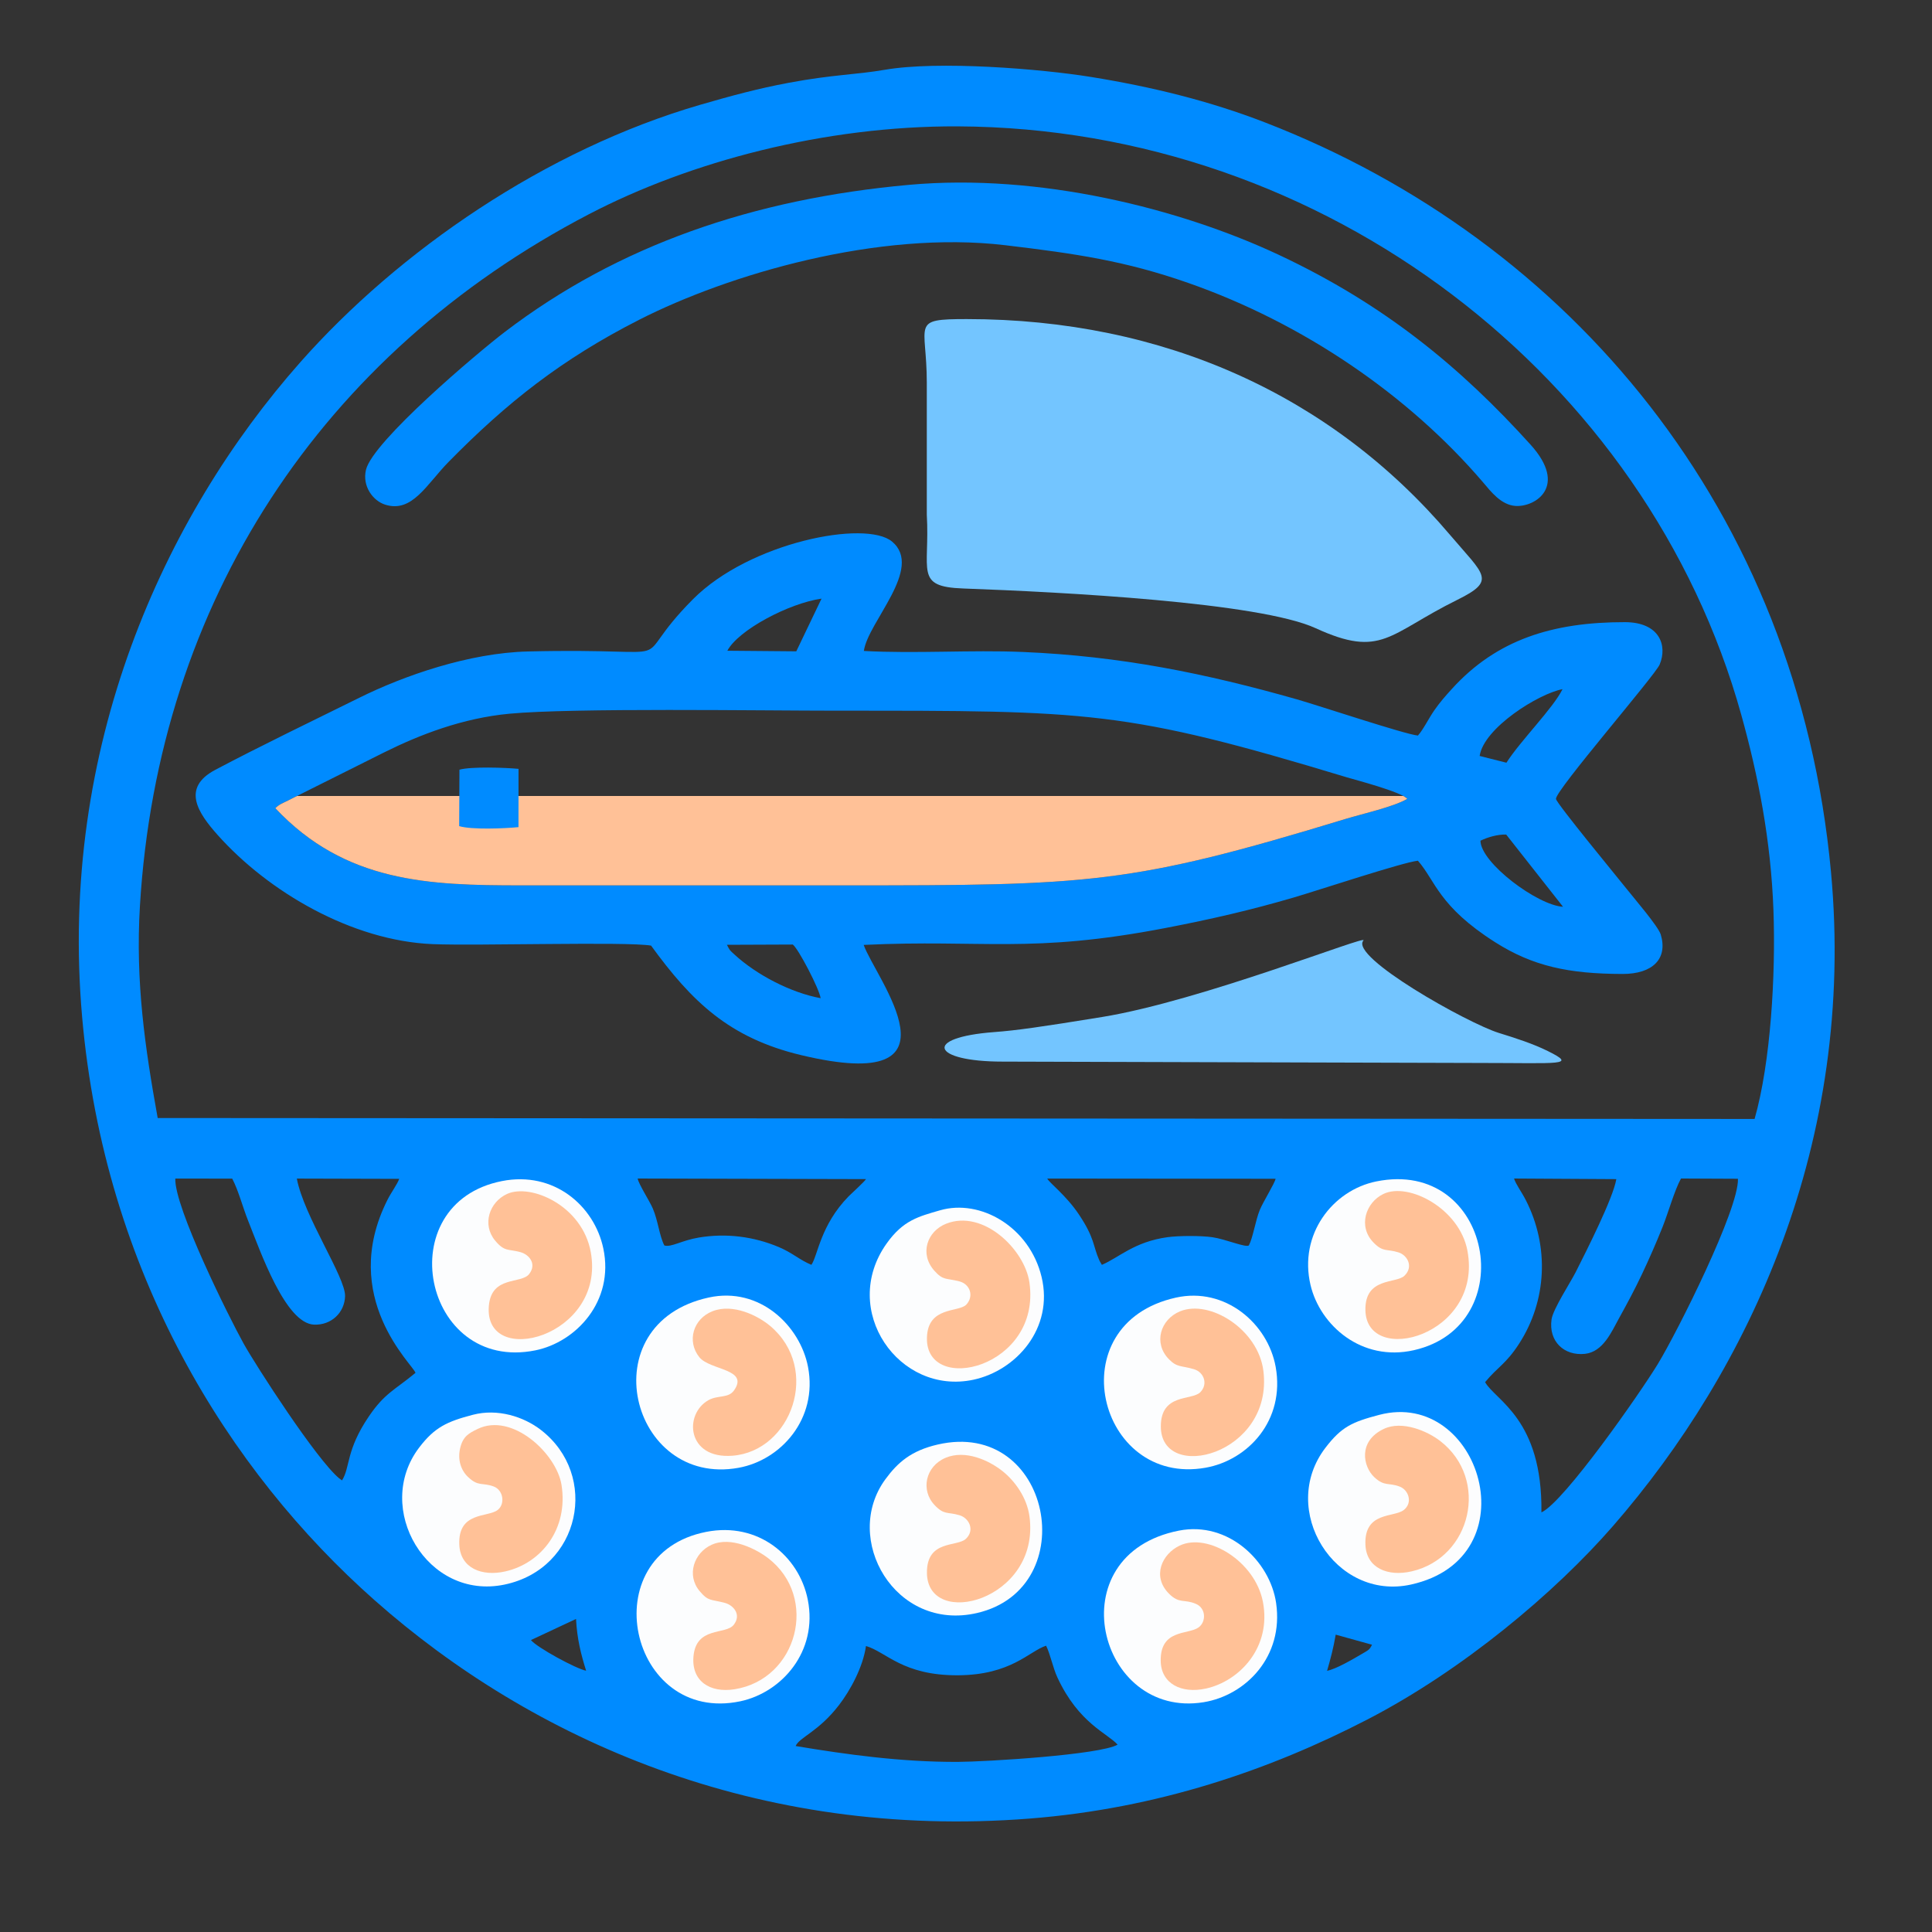 <?xml version="1.0" encoding="UTF-8"?>
<!DOCTYPE svg PUBLIC "-//W3C//DTD SVG 1.1//EN" "http://www.w3.org/Graphics/SVG/1.1/DTD/svg11.dtd">
<!-- Creator: CorelDRAW -->
<svg xmlns="http://www.w3.org/2000/svg" xml:space="preserve" width="42.333mm" height="42.333mm" version="1.1" style="shape-rendering:geometricPrecision; text-rendering:geometricPrecision; image-rendering:optimizeQuality; fill-rule:evenodd; clip-rule:evenodd"
viewBox="0 0 4233.32 4233.32"
 xmlns:xlink="http://www.w3.org/1999/xlink"
 xmlns:xodm="http://www.corel.com/coreldraw/odm/2003">
 <rect x="0" y="0" width="4233.32" height="4233.32" fill="#333333" stroke="none"/>
 <defs>
  <style type="text/css">
   <![CDATA[
    .fil3 {fill:#FCFDFE}
    .fil1 {fill:#008BFF}
    .fil0 {fill:#73C5FF}
    .fil2 {fill:#FFC197}
   ]]>
  </style>
 </defs>
 <g id="Слой_x0020_1">
  <path class="fil0" d="M2118.44 699.15c431.64,0 799.61,167.48 1058.59,472.67 75.52,88.99 102.62,99.79 16.15,142.52 -151.06,74.65 -165.24,128.66 -310.44,62.11 -123.57,-56.64 -554.64,-79.13 -772.55,-87 -107.09,-3.84 -72.32,-38.7 -79.43,-161.77l0 -289.28c0,-130.82 -36.92,-139.25 87.68,-139.25zm60.3 1562.29c47.54,-3.55 99.71,-10.83 236.11,-33.03 218.05,-35.5 585.85,-182.57 572.63,-167.6 -31.24,35.39 227.88,181.24 297.04,202.62 36.61,11.31 74.71,23.57 107.17,39.68 65.28,32.39 25.83,26.01 -147.68,26.01l-1047.58 -2.97c-154.65,0 -176.35,-52.83 -17.69,-64.71z"/>
  <path class="fil1" d="M1938.97 152.88c-64.83,11.16 -112.82,10.21 -210.9,28.56 -66.87,12.51 -125.22,28.29 -192.7,47.85 -339.91,98.51 -661.72,320.64 -877.27,564.3 -299.98,339.1 -529.93,845.24 -478.15,1434.88 49.19,559.89 320.9,994.97 641.18,1278.19 343.07,303.37 836.84,525.36 1435.55,478.06 280.39,-22.16 525.94,-106.64 739.29,-216.94 209.04,-108.07 411.31,-278.07 538.24,-423.91 297.85,-342.26 532.6,-840.6 477.79,-1432.94 -73.32,-792.35 -572.08,-1384.14 -1240.36,-1642.74 -121.53,-47.02 -247.12,-77.86 -380.74,-99.52 -111.5,-18.06 -335.11,-35.92 -451.93,-15.79zm-775.63 3440.79c13.35,16.36 98.99,62.99 120.96,67.15 -11.26,-35.86 -19.73,-68.95 -22.15,-113.45l-98.81 46.3zm1744.48 67.33c19.79,-3.86 56.47,-25.29 76.13,-36.88 14.76,-8.71 16.93,-9 22.33,-20.26l-79.54 -22.09c-4.95,29.19 -11.6,54.38 -18.92,79.23zm-1010.34 -54.38c-6.54,46.56 -34.55,97.49 -58.94,129.25 -45.28,58.95 -86.74,70.52 -95.18,89.95 114.22,19.03 232.68,35.26 355.33,34.75 62.7,-0.27 311.98,-15.54 350.17,-37.77 -22.25,-25.03 -85.15,-46.52 -131.84,-147.07 -10.13,-21.81 -15.52,-51.02 -24.84,-69.78 -37.7,12.38 -76.48,64.29 -193.49,64.84 -120.74,0.57 -156.36,-50.97 -201.21,-64.17zm1356.62 -578.12c22.68,40.49 126.02,80.35 123.38,285.39 49.73,-22.65 216.95,-262.4 255.02,-325.02 42.73,-70.29 178.06,-339.79 175.62,-406.01l-124.79 -0.56c-14.26,25.72 -28.06,75.45 -40.52,106.54 -13.97,34.86 -29.07,69.33 -44.86,102.74 -16.47,34.89 -32,63.6 -50.47,97.04 -16.18,29.3 -34.81,73.61 -74.57,77.86 -45.66,4.87 -80.03,-27.32 -73.22,-75.46 3.16,-22.42 42,-81.95 52.71,-103.18 22.94,-45.51 82.2,-162.02 89.24,-204.19l-224.13 -1.32c4.2,13.09 16.5,29.17 25.63,47.01 52.12,101.88 46.34,221.08 -14.8,315.28 -28.78,44.37 -46.42,50.2 -74.24,83.88zm-839.73 -257.02c37.43,-15.87 70.71,-50.49 143.7,-60.59 25.11,-3.46 73.69,-3.55 98.67,0.09 28.56,4.14 73.27,23.36 79.76,17.89 9.04,-17.29 14.5,-54.79 23.94,-77.76 7.45,-18.11 32.4,-57.66 34.58,-68.23l-500.34 -0.5c4.57,9.43 41.37,36.77 69.41,78.74 34.95,52.31 30.41,67.97 44.26,99.45 0.54,1.22 1.32,2.66 1.84,3.73l4.18 7.18zm-958.66 -42.46c15.24,4.49 37.51,-11 75.59,-17.37 59.49,-9.94 119.87,-2.49 175.58,21.05 29.67,12.54 45.13,28.05 71.04,38.75 14.27,-20.85 19.67,-86.9 81.68,-150.22 5.37,-5.49 34.7,-31.97 37.94,-37.62l-500.31 -1.29c2.07,12.31 26.01,48.87 33.2,65.7 11.58,27.11 14.4,60.17 25.28,81zm-706.32 514.77c18.33,-28.58 7.96,-65.57 59.26,-140.84 34.35,-50.41 56.08,-57.01 101.76,-94.82 -4.26,-16.92 -169.28,-164.95 -61.41,-379.08 8.53,-16.97 21.66,-34.22 25.72,-46l-224.31 -0.61c15.37,82.45 107.05,216.57 105.73,257.77 -1.14,35.83 -29.94,63.65 -67.8,62.28 -63.03,-2.27 -117.8,-160.64 -144.71,-227.88 -11.71,-29.25 -21.38,-66.82 -34.8,-92.08l-124.69 -0.12c-2.46,62.44 117.83,304.33 149.52,361.29 28.27,50.8 160.02,254.36 209.27,295.35l6.46 4.74zm-403.86 -794.04l3499.06 2.06c35.42,-123.93 46.44,-316.07 41.33,-457.13 -5.57,-153.57 -33.17,-294.07 -70.41,-428.11 -205.49,-739.59 -911,-1286.03 -1716.82,-1289.69 -293.07,-1.33 -587.96,77.69 -807.88,192.31 -586.66,305.79 -944.12,850.49 -984.18,1515.62 -10.07,166.88 11.18,310.92 38.9,464.94z"/>
  <path class="fil1" d="M1426.59 2071.95c88.88,122.23 170.79,202.29 329.08,240.06 371.01,88.51 161.72,-170.13 136.8,-241.56 261.73,-12.5 365.26,19.92 662.07,-37.21 101.27,-19.5 186.58,-39.33 279.16,-66.37 54.2,-15.84 239.63,-77.42 273.15,-80.93 38.68,44.13 45.12,99.78 169.26,178.61 82.93,52.65 161.28,69.25 278.88,69.54 66.79,0.15 99.7,-33.59 84.02,-86.26 -5.26,-17.71 -58.24,-79.23 -73.92,-99.07 -17.51,-22.17 -154.88,-188.59 -155.73,-198.27 -1.62,-18.18 217.24,-270.51 227.24,-294.44 17.43,-41.74 -0.11,-92.76 -76.41,-92.82 -157.65,-0.12 -280.53,38.01 -378.76,146.13 -14.82,16.33 -26.25,29.24 -38.97,47.53 -11.79,16.98 -24.43,42.77 -35.61,54.84 -29.68,-3.07 -216.78,-65.6 -265.14,-79.36 -199.8,-56.82 -385.95,-94.74 -600.29,-103.79 -115.03,-4.85 -235.02,4.02 -348.57,-2.26 8.83,-63.69 131.51,-181.16 61.85,-239.6 -57.49,-48.24 -311.98,1.32 -436.2,126.19 -155.39,156.2 6.54,105.6 -361.88,114.55 -128.82,3.12 -271.5,53 -369.06,101.31 -104.46,51.72 -213.84,104.15 -315.77,158.02 -74.92,39.6 -37.95,94.5 5.09,142.75 111.01,124.43 293.76,231.74 470.84,239.17 97.57,4.08 425.13,-5.86 478.87,3.24zm-823.37 -301.1c153.26,163.15 337.01,169.15 538.24,169.15 235.91,0 471.83,0 707.74,0 538.25,0 626.88,-1.67 1098.48,-145.38 37.94,-11.55 105.4,-26.43 135.75,-44.13 -11.01,-14.98 -115.9,-42.28 -132.5,-47.3 -486.19,-147.23 -564.84,-145.96 -1117,-145.96 -165.97,0 -578.8,-6.42 -717.68,6.63 -102.54,9.65 -195.9,45.63 -275,84.99l-179.81 89.94c-13.39,6.64 -17.28,8.81 -30.79,15.5 -12.03,5.95 -19.07,8.33 -27.43,16.56zm2640.67 71.28c0.54,48.58 125.14,141.66 180.98,144.77l-124.54 -158.23c-18.84,-0.78 -41.48,6.09 -56.44,13.46zm-1.73 -185.69l58.65 14.78c31.31,-48.85 102.17,-119.04 122.94,-161.13 -51.88,9.53 -172.64,84.85 -181.59,146.35zm-1648.41 -230.59l151.05 1.31 55.31 -115.46c-71.3,10.07 -182.42,68.75 -206.36,114.15zm204.41 761.35c-3.38,-21.5 -48.62,-108.11 -60.97,-117.57l-144.4 0.58c6.98,13.12 5.04,10.74 16.99,21.71 48.23,44.25 123.21,83.31 188.38,95.28z"/>
  <path class="fil2" d="M603.22 1770.85c153.26,163.15 337.01,169.15 538.24,169.15 235.91,0 471.83,0 707.74,0 538.25,0 626.88,-1.67 1098.48,-145.38 37.94,-11.55 105.4,-26.43 135.75,-44.13 -1.43,-1.95 -4.46,-4.1 -8.66,-6.39l-2423.92 0c-6.29,3.19 -11.03,5.65 -20.2,10.19 -12.03,5.95 -19.07,8.33 -27.43,16.56z"/>
  <path class="fil1" d="M1992.19 404.98c-341.15,30.79 -636.93,132.27 -886.04,322.35 -60.65,46.29 -289.47,239.88 -304.23,302.06 -8.56,36.07 15.29,68.01 42.24,76.46 59.17,18.54 90.43,-44.56 139.07,-94.05 127.4,-129.61 247.32,-224.61 417.4,-311.19 195.26,-99.4 523.72,-196.48 802.23,-163.29 155.79,18.56 263.21,34.55 400.24,82.43 250.85,87.65 482.33,244.89 646.94,437.59 16.02,18.75 38.8,49.29 70.92,51.27 43.19,2.67 115.4,-42.91 32.67,-134.39 -152.14,-168.21 -318.43,-306.4 -551.29,-415.69 -216.49,-101.6 -525.42,-179.26 -810.15,-153.55z"/>
  <path class="fil3" d="M3022.12 3100.18c-60,15.75 -82.91,26.52 -117.82,72.06 -104.07,135.65 20.71,336.62 187.4,299.76 265.52,-58.71 151.75,-429.89 -69.58,-371.82z"/>
  <path class="fil3" d="M2583.29 3353.82c-268.22,52.66 -177.72,413.96 54.25,375.97 91.79,-15.04 175.72,-99.61 158.64,-217.3 -13.29,-91.59 -104.72,-179.9 -212.89,-158.67z"/>
  <path class="fil3" d="M1547.63 3356.53c-251.14,49.2 -168.95,422.3 74.34,371.29 90.2,-18.93 170.75,-108.51 148.01,-222.7 -19.05,-95.57 -108.55,-170.87 -222.35,-148.59z"/>
  <path class="fil3" d="M2054.54 3165.23c-57.84,13.38 -87.26,38.93 -114.5,76.04 -95.64,130.38 21.08,334.8 200.92,293.07 233.8,-54.26 162.73,-426.74 -86.42,-369.11z"/>
  <path class="fil3" d="M1553.04 2843.05c-261.65,56.98 -172.12,416.27 65.37,373.12 92.86,-16.87 173.78,-107.31 152.13,-220.9 -17.06,-89.58 -105.34,-176.65 -217.5,-152.22z"/>
  <path class="fil3" d="M3015.86 2588.66c-96.19,19.46 -170.51,116.45 -144.27,227.16 20.96,88.38 112,168.64 226.48,142.67 237.93,-53.98 170.89,-421.02 -82.21,-369.83z"/>
  <path class="fil3" d="M1099.86 2587.91c-248.33,48.95 -173.15,420.4 72.99,370.98 88.84,-17.83 173.68,-107.22 149.12,-223.36 -19.82,-93.66 -108.38,-170.06 -222.11,-147.62z"/>
  <path class="fil3" d="M2059.75 2651.98c-47.48,13.73 -80.93,21.92 -117.06,72.8 -103.62,145.88 27.12,333.38 190.33,298.4 93.68,-20.08 176.33,-112.75 149.23,-225.35 -26.39,-109.6 -134.07,-171.44 -222.5,-145.85z"/>
  <path class="fil3" d="M2576.58 2843.28c-259.21,57.58 -171.22,414.4 64.76,372.78 93.55,-16.5 174.91,-104.16 153.88,-220.96 -17.12,-95.12 -110.77,-175.78 -218.64,-151.82z"/>
  <path class="fil3" d="M1036.18 3100.01c-56.55,14.8 -83.95,27.31 -117.98,72.19 -100.49,132.53 17.6,335.36 187.37,299.87 166.63,-34.84 208.62,-239.81 79.15,-339.22 -37.49,-28.79 -94.41,-47 -148.54,-32.84z"/>
  <path class="fil2" d="M1559.14 3384.91c-38.17,17.34 -55.86,66.23 -25.84,101.79 19.38,22.96 24.16,17.11 55.34,25.6 17.93,4.88 36.82,25.24 19.02,48.01 -17.5,22.4 -82.57,2.72 -88.18,69.61 -4.47,53.45 35.75,80.09 90.02,71.53 138.24,-21.83 185.27,-201.8 73.4,-287.44 -24.96,-19.1 -80.91,-48.57 -123.76,-29.1z"/>
  <path class="fil2" d="M1111.2 2616.06c-38.81,17.57 -55.61,66.96 -26.31,102.27 20.9,25.2 28.75,17.89 55.62,25.37 18.82,5.25 36.18,25.44 19.08,47.8 -17.43,22.79 -82.41,2.77 -88.39,69.54 -12.5,139.46 256.66,68.43 223.33,-117.16 -18.4,-102.45 -131.62,-151.2 -183.33,-127.82z"/>
  <path class="fil2" d="M3031.45 2616.06c-38.64,18.35 -56.9,71.07 -21.57,106.89 21.44,21.74 28.73,12.88 54.82,21.38 19.36,6.3 33.01,31.34 12.68,51.02 -18.36,17.76 -86.73,2.77 -85.56,75.25 2.02,125.09 258.25,56.45 223.58,-130.01 -17.11,-92 -128.57,-150.81 -183.95,-124.53z"/>
  <path class="fil2" d="M1046.63 3131.03c-19.39,9.39 -31.85,16.17 -38.05,40.84 -6.66,26.49 1.66,49.85 16.75,64.27 23.06,22.03 31.13,11.61 56.44,20.98 21.19,7.84 25.57,38.53 8.58,51.59 -21.82,16.77 -87.25,2.83 -83.91,76.3 2.31,50.76 48.91,70.1 101.19,58.12 78.82,-18.07 138,-93.18 122.77,-189.37 -10.87,-68.56 -108.01,-159.4 -183.77,-122.73z"/>
  <path class="fil2" d="M2073.17 2681.33c-41.63,16.46 -59.12,65.94 -25.7,103.2 19.26,21.48 24.65,15.55 54.29,23.04 23.99,6.06 32.69,32.43 15.72,50.86 -16.46,17.89 -85.1,2.99 -86.42,73.33 -2.4,126.29 251.32,65.24 224.57,-121.65 -10.35,-72.37 -101.34,-160.85 -182.46,-128.78z"/>
  <path class="fil2" d="M2584.89 3386.62c-38.97,18.46 -61.41,67.44 -23.32,105.53 22.78,22.76 33.03,10.99 59.04,22.27 22.42,9.72 22.37,39.38 5.68,51.53 -22.68,16.49 -84.27,2.88 -82.99,73.68 0.9,49.58 45.33,72.05 99.05,60.27 73.47,-16.12 144.12,-90.14 124.88,-190.09 -17.13,-88.97 -121.16,-152.16 -182.34,-123.19z"/>
  <path class="fil2" d="M3032.22 3130.91c-57.47,27.13 -45.23,82.85 -21.23,105.54 22.75,21.5 31.72,11.45 56.3,21.05 19.23,7.52 28.75,35.27 8.69,51.1 -21.59,17.03 -87.22,2.86 -84.12,76.31 2.17,51.21 49.18,70.24 101.48,58.14 131.12,-30.39 170.67,-201.83 62.43,-285.56 -28.24,-21.84 -83.43,-45.53 -123.55,-26.58z"/>
  <path class="fil2" d="M1561.72 2872.92c-43.11,16.58 -57.21,66.02 -29.48,100.76 23.34,29.23 110.06,25.23 75.95,73.15 -12.36,17.38 -35.31,9.73 -55.62,21.02 -54.62,30.37 -47.85,129.6 52.37,121.87 129.1,-9.95 194.61,-190.21 82.54,-284.45 -26.59,-22.36 -81.02,-49.56 -125.76,-32.35z"/>
  <path class="fil2" d="M2071.83 3194.33c-43.98,18.6 -55.22,70.87 -23.83,103.73 21.13,22.12 27.63,14.16 54.45,22.05 20.53,6.03 34.29,32.25 14.16,51.55 -19.39,18.59 -85.9,1.47 -85.55,74.36 0.58,125.48 248.17,61.21 224.85,-122.17 -5.49,-43.11 -32.84,-78.98 -58.04,-99.41 -30.95,-25.09 -83.07,-48.29 -126.04,-30.11z"/>
  <path class="fil2" d="M2585.68 2873.34c-43.03,17.61 -59.14,69.58 -24.4,104.94 18.28,18.61 25.95,13.32 55.01,21.9 21.76,6.44 31.25,32.59 13.82,50.36 -18.46,18.81 -86.44,1.72 -86.54,74.78 -0.15,125.34 247.42,62.17 224.73,-121.48 -11.2,-90.67 -117.36,-157.22 -182.62,-130.5z"/>
  <path class="fil1" d="M1006.15 1810.17c26.99,8.26 99.73,5.24 129.94,2.2l0.07 -127.7c-29.59,-2.8 -103.69,-5.29 -129.44,1.83l-0.57 123.67z"/>
 </g>
</svg>
